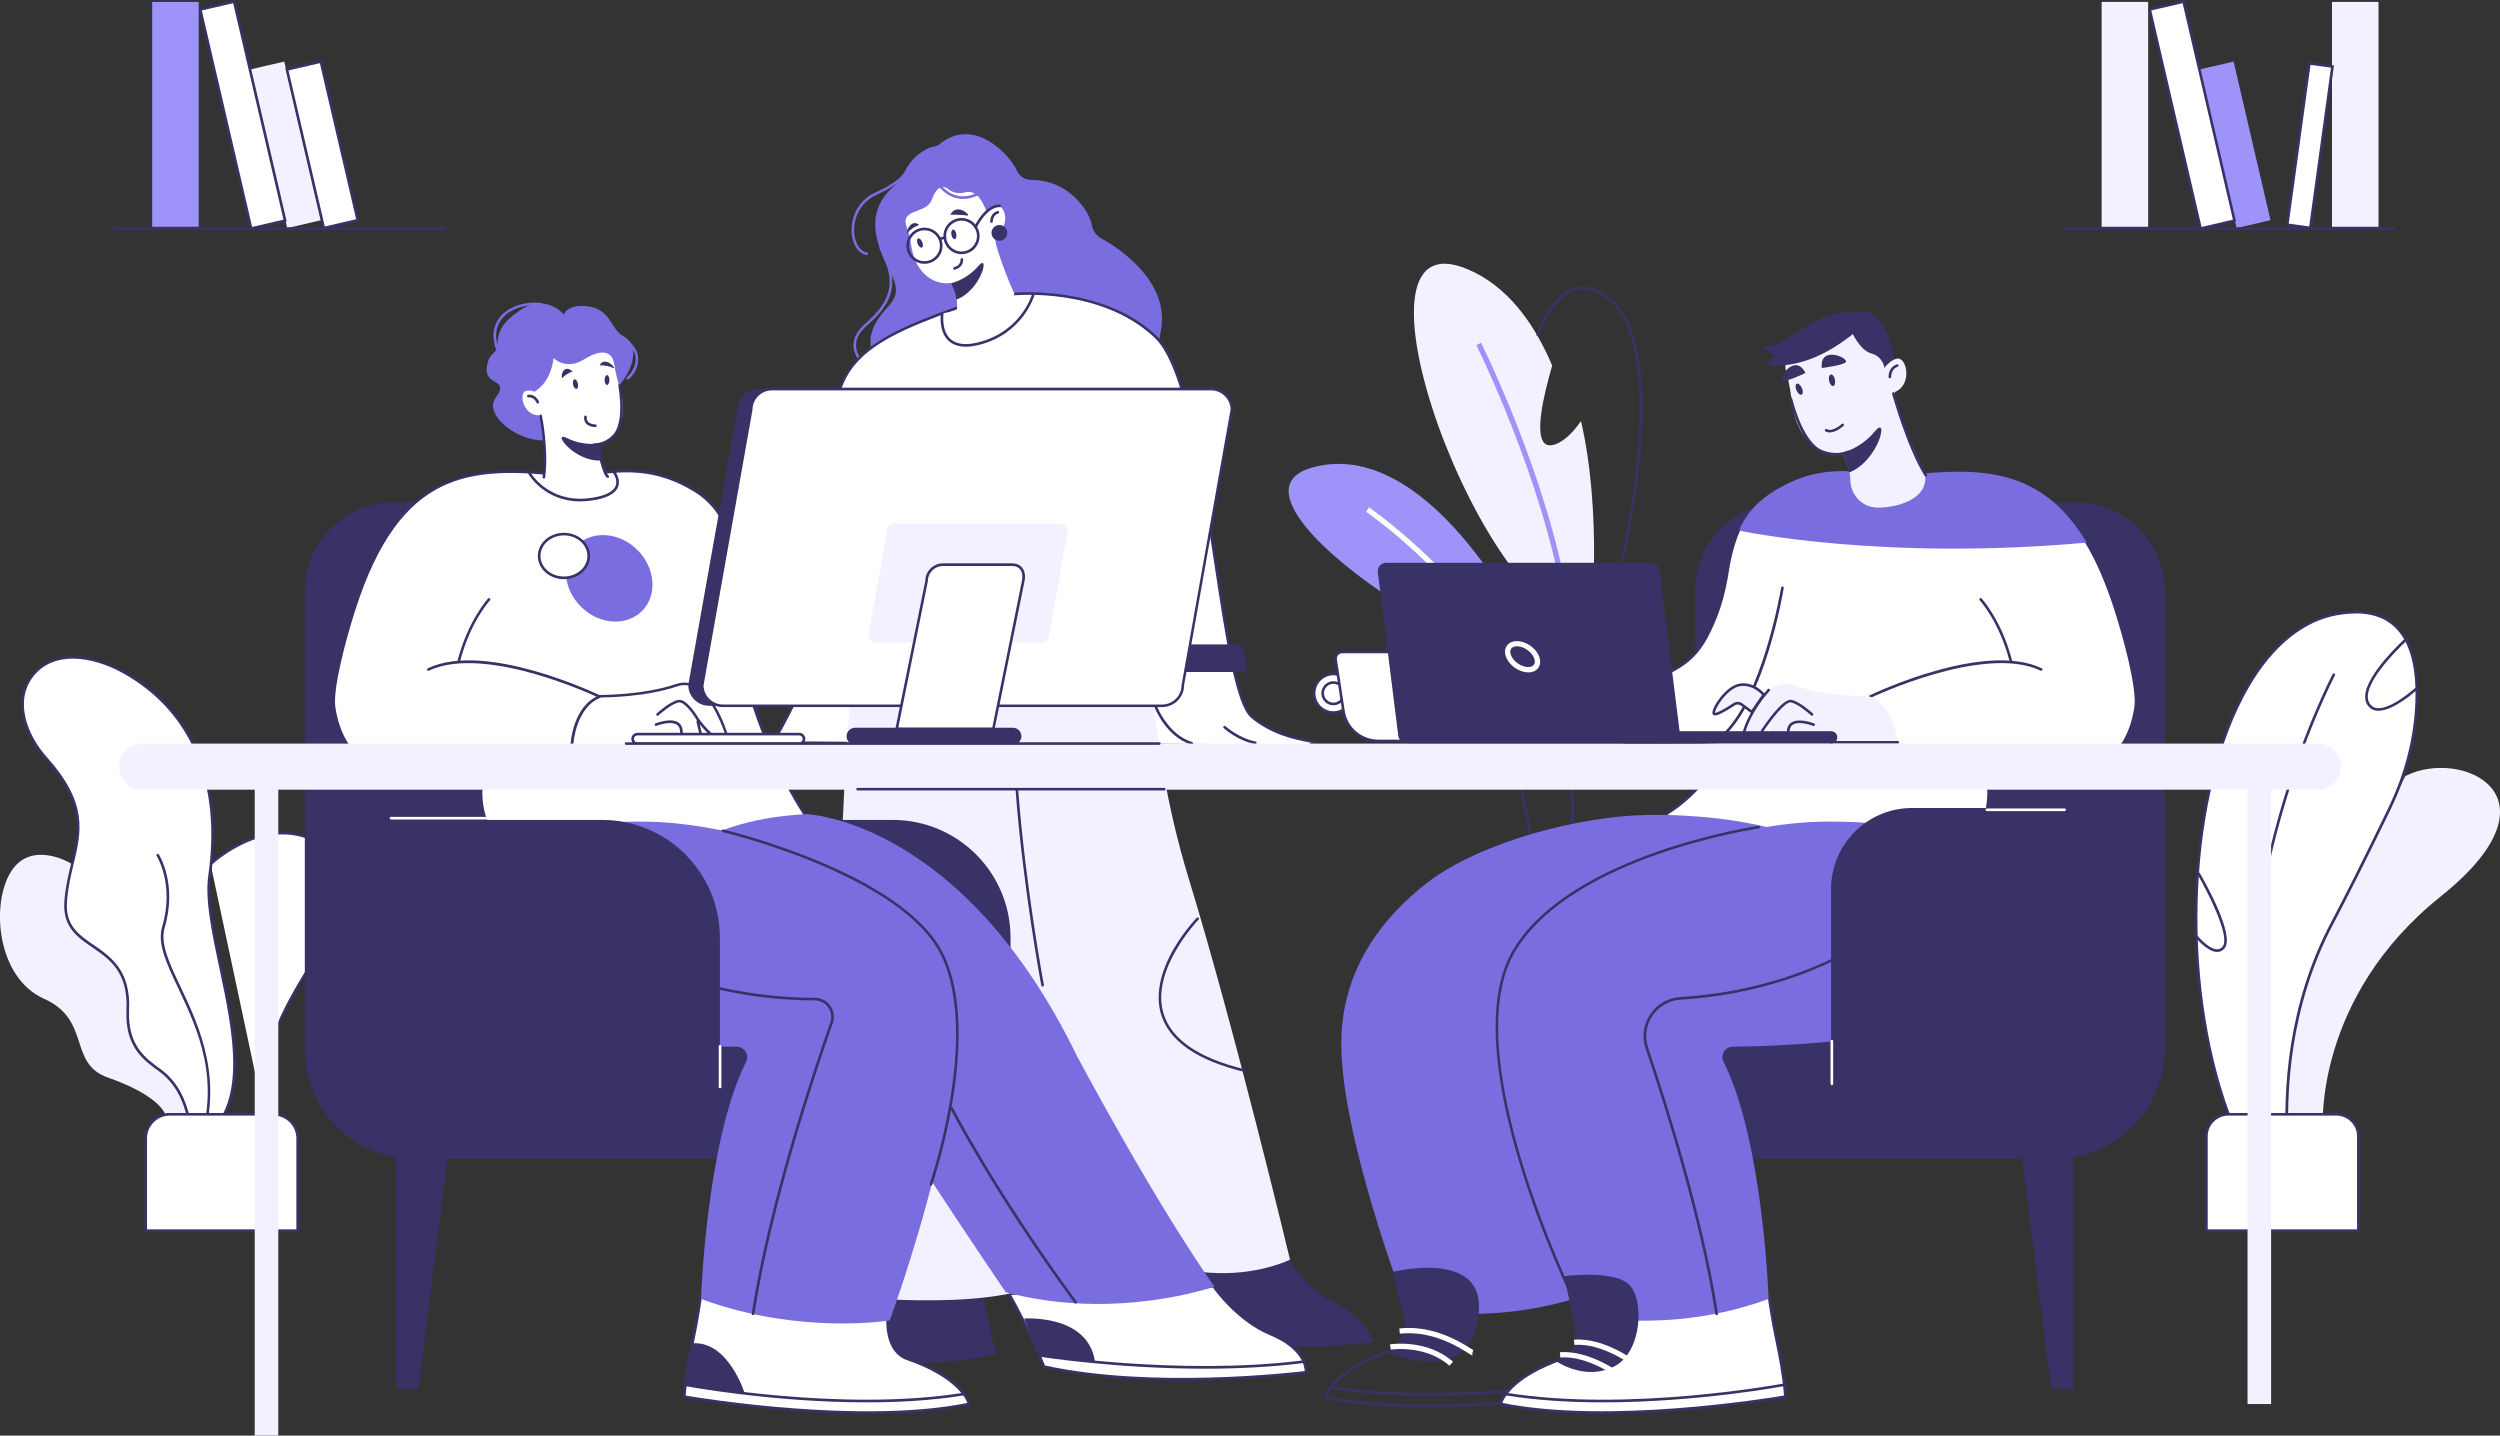 <?xml version="1.0" encoding="UTF-8"?> <svg xmlns="http://www.w3.org/2000/svg" id="OBJECTS" viewBox="0 0 473.06 271.65"><rect x="0" y="0" width="473.06" height="271.65" fill="#333333" stroke="none"/><defs><style> .cls-1 { fill: #f3f1ff; } .cls-2 { fill: #fff; } .cls-3 { fill: #796de0; } .cls-4 { fill: #383267; } .cls-5 { fill: #9e93f8; } </style></defs><g><path class="cls-3" d="M170.26,72.46c-3.55-.64-7.78-2.98-8.62-6.05-.34-1.24-.26-3.14,2.07-5.16,5.21-4.52,5.88-8.13,2.69-14.3l.44-.23c3.33,6.43,2.62,10.19-2.81,14.9-1.71,1.48-2.35,3.05-1.91,4.65.79,2.88,4.83,5.08,8.23,5.69l-.09.49Z"></path><path class="cls-3" d="M185.21,79.31c-8.66,1.66-17.41-3.39-19.98-11.83-.45-1.49-.66-2.89-.42-3.98,1.3-5.85,6.86-5.81,3.82-11.62-3.53-6.76-4.73-12.15.69-16.81,2.1-1.8,1.93-4.63,5.96-6.84.96-.53,1.89-.44,2.38-.85,6.68-5.62,13.6,2.17,14.72,4.84.45,1.07,1.44,1.73,2.55,1.81,1.04.07,3.23-.02,5.9,1.43,2.83,1.53,5.28,4.61,5.75,7.1.21,1.12.91,2.06,1.91,2.61,1.61.87,12.85,7.32,11.23,17.06-1.35,8.12-2.38,12.06-2.38,12.06,0,0-20.42,2.79-32.14,5.03Z"></path><g><path class="cls-2" d="M191.96,55.62s16.43-1.67,26.7,8.08c10.27,9.76,11.82,66.53,18.24,71.92,6.42,5.39,14.51,4.15,10.78,5.39-.77.26-101.4-.51-101.4-.51,0,0,18.36-30.65,13.61-48.78-5.55-21.19,1.41-26.42,21.06-33.41"></path><path class="cls-4" d="M241.22,141.31c-21.06,0-86.29-.49-94.95-.56h-.44s.22-.38.22-.38c.18-.3,18.25-30.76,13.58-48.58-5.68-21.66,2.11-26.91,21.22-33.7.13-.05.27.02.32.15s-.02.27-.15.32c-19.22,6.84-26.5,11.75-20.9,33.11,4.44,16.94-11.35,45.02-13.41,48.59,7.16.05,99.39.75,100.92.52.25-.08.42-.15.54-.2-.24-.07-.62-.14-.98-.21-2.15-.43-6.61-1.32-10.45-4.54-2.92-2.45-4.79-14.8-6.95-29.1-2.65-17.56-5.66-37.47-11.31-42.83-10.06-9.56-26.34-8.03-26.5-8.01-.13.01-.26-.09-.27-.22-.01-.14.09-.26.22-.27.16-.02,16.66-1.57,26.9,8.15,5.77,5.48,8.79,25.48,11.46,43.12,2.06,13.61,4,26.46,6.77,28.79,3.74,3.14,8.12,4.01,10.22,4.43,1.17.23,1.57.31,1.59.66.02.3-.31.46-1.11.73-.13.04-2.53.06-6.53.06Z"></path></g><path class="cls-4" d="M243.96,238.25s2.79,5.57,8.62,8.27c5.83,2.71,6.94,6.74,7.35,7.37,0,0-12.76,2.13-31.71.34-11.61-1.1-16.45-1.04-16.45-1.04l-4.79-14.57s23.78,2.19,36.97-.36Z"></path><path class="cls-4" d="M185.73,243.84l2.69,12.38s-5.55,1.36-10.85,1.58c-7.45.31-16.35-.68-25.68-2.51l5.55-11.8,28.29.35Z"></path><path class="cls-1" d="M217.64,113.33s-1.37,24.64,7.3,52.93c8.67,28.29,19.16,72.1,19.16,72.1,0,0-25.04,12.56-47.86-18.02-1.64-2.2,4.64,20.5,1.42,22.23-10.89,5.86-39.32,2.56-39.32,2.56,0,0-1.46-115.88,6.36-136.82l52.93,5.02Z"></path><path class="cls-2" d="M176.29,37.84c-.94,2.59-5.64,1.64-4.85,4.7.51,1.98.52.91,1,4.01,1.02,6.64,6.7,9.16,11.69,5.1,5.07-4.13,5.33-5.61,2.13-12.63-1.18-2.58-2.54-2.93-3.61-2.63-1.12.31-2.31.14-3.21-.6-.9-.73-2.09-.83-3.14,2.04Z"></path><path class="cls-4" d="M173.66,46.17c.2.48.55.78.79.68.24-.1.26-.56.06-1.04-.2-.48-.55-.78-.79-.68-.24.1-.26.56-.06,1.04Z"></path><path class="cls-4" d="M180.02,44.37c.08.5.35.9.61.89.26-.01.41-.43.33-.94-.08-.5-.35-.9-.61-.88s-.41.43-.33.94Z"></path><path class="cls-2" d="M179.93,53.6s1.74,2.64,1.01,5.82c0,0,6.92,4.16,11.01-3.79,0,0-3.31-7.35-3.99-11.63,0,0-7.61,8.83-8.04,9.6Z"></path><path class="cls-4" d="M179.93,53.6s2.88-.57,5.18-3.25c2.3-2.68.59,4.62-4.17,6.35,0,0,0-1.2-1.01-3.1Z"></path><path class="cls-4" d="M173.94,42.56s-1.32.44-2.09,1.38c-.77.94.3-2.86,2.09-1.38Z"></path><path class="cls-4" d="M179.82,40.62s2.35,0,3.25.17c.83.15-1.99-2.59-3.25-.17Z"></path><path class="cls-2" d="M186.2,41.74s.83-2.3,2.56-2.65c1.73-.35,2.53,4.94-1.19,5.38-3.72.44-1.37-2.72-1.37-2.72Z"></path><path class="cls-4" d="M187.73,44.65c.32.76,1.2,1.12,1.96.8.76-.32,1.12-1.2.8-1.96s-1.2-1.12-1.96-.8c-.76.32-1.12,1.2-.8,1.96Z"></path><path class="cls-4" d="M187.62,42.17c-.14,0-.25-.11-.25-.24-.02-.55.25-1.68,1.37-2,.13-.04.27.04.31.17.04.13-.04.27-.17.31-1.02.3-1.01,1.46-1.01,1.51,0,.14-.11.25-.24.26h0Z"></path><path class="cls-4" d="M174.93,49.92c-1.89,0-3.42-1.53-3.42-3.42s1.53-3.42,3.42-3.42,3.42,1.53,3.42,3.42-1.53,3.42-3.42,3.42ZM174.93,43.58c-1.61,0-2.92,1.31-2.92,2.92s1.31,2.92,2.92,2.92,2.92-1.31,2.92-2.92-1.31-2.92-2.92-2.92Z"></path><path class="cls-4" d="M181.94,48.09c-1.89,0-3.42-1.53-3.42-3.42s1.53-3.42,3.42-3.42,3.42,1.53,3.42,3.42-1.53,3.42-3.42,3.42ZM181.94,41.75c-1.61,0-2.92,1.31-2.92,2.92s1.31,2.92,2.92,2.92,2.92-1.31,2.92-2.92-1.31-2.92-2.92-2.92Z"></path><path class="cls-4" d="M197.28,186.67c-.12,0-.22-.08-.25-.2-.04-.19-3.51-18.86-4.87-37.09-.01-.14.09-.26.23-.27.14-.02.26.09.27.23,1.36,18.21,4.83,36.85,4.87,37.04.03.14-.06.27-.2.29-.02,0-.03,0-.05,0Z"></path><g><path class="cls-2" d="M231.71,137.59s2.62,2.38,5.82,2.95"></path><path class="cls-4" d="M237.53,140.79s-.03,0-.04,0c-3.23-.58-5.83-2.91-5.94-3.01-.1-.09-.11-.25-.02-.35.09-.1.25-.11.35-.02.03.02,2.61,2.33,5.69,2.89.14.02.23.15.2.29-.02.12-.13.21-.25.21Z"></path></g><g><path class="cls-2" d="M218.7,133.76s2.09,5.45,6.82,6.91"></path><path class="cls-4" d="M225.52,140.91s-.05,0-.07-.01c-4.79-1.47-6.89-6.83-6.98-7.06-.05-.13.02-.27.14-.32.13-.05.27.01.32.14.02.05,2.1,5.36,6.66,6.76.13.04.21.18.17.31-.03.11-.13.18-.24.18Z"></path></g><g><path class="cls-2" d="M195.51,55.81s-2,7.17-10.37,9.22c-8.03,1.97-6.84-5.72-6.84-5.72"></path><path class="cls-4" d="M182.74,65.6c-1.35,0-2.44-.37-3.24-1.1-1.96-1.8-1.48-5.09-1.46-5.23.02-.14.15-.23.29-.21.14.02.23.15.21.29,0,.03-.46,3.17,1.3,4.79,1.11,1.01,2.87,1.24,5.23.65,8.12-1.99,10.17-8.98,10.19-9.05.04-.13.18-.21.31-.17.13.04.21.17.17.31-.02.07-2.14,7.33-10.55,9.4-.9.22-1.72.33-2.46.33Z"></path></g><g><path class="cls-2" d="M182.01,49.09s.1,1.33-1.4,1.7"></path><path class="cls-4" d="M180.61,51.04c-.11,0-.21-.08-.24-.19-.03-.13.05-.27.18-.3,1.27-.31,1.21-1.39,1.21-1.44,0-.14.1-.26.23-.27.13,0,.26.09.27.23.04.53-.24,1.63-1.59,1.96-.02,0-.04,0-.06,0Z"></path></g><g><path class="cls-2" d="M184.64,42.88s1.9-3.97,4.5-3.93"></path><path class="cls-4" d="M184.64,43.13s-.07,0-.11-.02c-.12-.06-.18-.21-.12-.33.08-.17,1.98-4.08,4.69-4.08h.04c.14,0,.25.12.25.25,0,.14-.11.25-.25.25,0,0-.02,0-.03,0-2.4,0-4.23,3.75-4.24,3.79-.04.09-.13.14-.23.14Z"></path></g><g><line class="cls-2" x1="177.94" y1="45.19" x2="178.81" y2="44.92"></line><path class="cls-4" d="M177.94,45.44c-.11,0-.21-.07-.24-.18-.04-.13.03-.27.17-.31l.87-.27c.13-.04.27.03.31.17s-.03.27-.17.31l-.87.27s-.05.01-.07.01Z"></path></g><path class="cls-3" d="M182.23,37.64c-.4,0-.8-.04-1.19-.13-2.48-.57-3.77-2.72-3.83-2.81l.43-.25s1.25,2.07,3.51,2.58c1.52.35,3.16-.06,4.87-1.21l.28.42c-1.41.94-2.77,1.41-4.08,1.41Z"></path><path class="cls-4" d="M235.39,202.8s-.04,0-.06,0c-8.93-2.19-14.2-5.89-15.67-11-1.01-3.53-.16-7.79,2.47-12.31,1.98-3.4,4.29-5.79,4.31-5.82.1-.1.25-.1.35,0,.1.1.1.25,0,.35-.09.09-9.02,9.41-6.66,17.64,1.42,4.93,6.57,8.52,15.31,10.66.13.03.22.17.18.3-.03.11-.13.19-.24.19Z"></path><path class="cls-3" d="M164.2,48.29c-1.49-.13-2.63-1.48-2.97-3.53-.48-2.86.72-6.7,4.48-8.38,5.75-2.57,5.89-4.68,5.89-4.7h.5c0,.1-.07,2.42-6.19,5.16-3.52,1.58-4.64,5.17-4.19,7.85.31,1.82,1.27,3.01,2.52,3.12l-.04.5Z"></path><path class="cls-4" d="M215.91,127.16h18.99c.69,0,1.2-.64,1.05-1.32l-.72-3.07c-.11-.49-.55-.83-1.05-.83h-18.27s0,5.22,0,5.22Z"></path></g><g><g><path class="cls-4" d="M289.67,165.36h0c-.14,0-.25-.12-.24-.26.4-13.46-4.15-21.54-4.2-21.62-.07-.12-.03-.27.09-.34.12-.07.27-.03.34.09.05.08,4.66,8.27,4.26,21.88,0,.13-.12.24-.25.24Z"></path><path class="cls-4" d="M296.38,162.3s-.04,0-.07,0c-.13-.04-.21-.18-.17-.31,2.57-9.08.23-17.3.2-17.38-.04-.13.04-.27.17-.31.13-.04.27.04.31.17.02.08,2.41,8.43-.2,17.66-.03.11-.13.18-.24.18Z"></path><g><path class="cls-1" d="M301.01,118.16c-19.77.88-49.2-78.19-23.29-67.21,7.44,3.15,12.52,10.03,15.99,18.23-1.76,6.05-3.26,13.02-1.42,14.73,1.13,1.05,4.1-.17,6.87-4.24,4.13,17.82,1.85,38.49,1.85,38.49Z"></path><path class="cls-5" d="M295.77,113.89c-3.82-23.21-16.29-48.34-16.41-48.59l.89-.45c.13.25,12.67,25.51,16.51,48.88l-.99.16Z"></path></g><g><path class="cls-5" d="M288.56,119.98c-.48-2.14-18.73-37.62-40.33-31.49-21.6,6.14,43.66,46.44,40.33,31.49Z"></path><path class="cls-2" d="M283.39,123.85c-7.81-15.15-24.73-26.9-24.9-27.02l.57-.82c.17.12,17.3,12.01,25.22,27.39l-.89.46Z"></path></g></g><path class="cls-4" d="M306.94,106.49s-.04,0-.06,0c-.13-.03-.22-.17-.19-.3.09-.39,9.25-39.57-2.12-49.22-2.25-1.91-4.41-2.59-6.41-2.02-4.51,1.28-6.9,8.43-6.93,8.5-.04.13-.18.21-.32.16-.13-.04-.2-.18-.16-.32.1-.3,2.5-7.48,7.26-8.83,2.18-.62,4.49.1,6.88,2.12,4.88,4.14,6.75,13.78,5.54,28.64-.89,11.03-3.24,20.98-3.26,21.07-.03.12-.13.19-.24.19Z"></path></g><g><g><path class="cls-2" d="M39.85,163.51s11.59-11.15,22.38-2.78c13.5,10.47-14.65,25.3-12.41,49.56"></path><path class="cls-4" d="M49.82,210.54c-.13,0-.24-.1-.25-.23-1.09-11.8,5.03-21.5,9.95-29.28,5.23-8.29,9.36-14.83,2.56-20.1-10.5-8.14-21.94,2.65-22.06,2.76-.1.1-.26.09-.35,0-.1-.1-.09-.26,0-.35.12-.11,11.87-11.21,22.71-2.8,7.16,5.55,2.92,12.26-2.45,20.76-4.88,7.72-10.94,17.33-9.87,28.97.01.14-.09.26-.23.27,0,0-.02,0-.02,0Z"></path></g><path class="cls-1" d="M13.32,163.32s-7.45-4.47-11.27,1.66c-3.81,6.13-2.65,20.05,6.3,24.02,8.95,3.98,4.47,12.26,12.09,14.91,7.62,2.65,11.93,6.13,11.1,9.11s7.95,1.33,7.95,1.33c0,0-5.3-40.09-26.17-51.02Z"></path><g><path class="cls-2" d="M38.16,215.74c-3.1,2.14-.62-8.01-8.03-13.32-2.82-2.02-6.27-4.49-5.96-11.3.62-13.62-12.38-10.52-11.76-20.43.62-9.91,6.81-15.48-3.71-27.24-10.52-11.76-.87-24.87,14.54-16.38,13.21,7.28,18.94,20.97,16.41,38.66-1.85,12.92,12.56,40.3-1.49,50Z"></path><path class="cls-4" d="M37.43,216.29c-.11,0-.21-.02-.31-.06-.7-.28-.95-1.41-1.33-3.13-.66-2.98-1.66-7.5-5.8-10.46-2.84-2.04-6.38-4.57-6.06-11.51.33-7.19-3.14-9.58-6.48-11.88-2.87-1.97-5.57-3.84-5.28-8.55.17-2.66.73-4.99,1.27-7.24,1.46-6.06,2.71-11.29-4.92-19.82-4.03-4.5-6.37-11.2-2.54-16.01,3.47-4.36,10.3-4.66,17.39-.75,13.22,7.28,19.09,21.1,16.54,38.92-.64,4.45.69,10.69,2.09,17.3,2.63,12.4,5.61,26.45-3.68,32.87h0c-.33.22-.61.33-.87.33ZM13.77,124.63c-2.84,0-5.51.92-7.41,3.3-3.65,4.58-1.36,11.02,2.53,15.36,7.81,8.73,6.52,14.08,5.03,20.27-.54,2.23-1.09,4.53-1.25,7.15-.28,4.43,2.2,6.14,5.06,8.11,3.3,2.27,7.04,4.85,6.7,12.32-.3,6.67,3.11,9.12,5.85,11.08,4.3,3.08,5.32,7.7,6,10.76.31,1.39.57,2.6,1.03,2.77.17.07.41,0,.72-.22h0c9.02-6.22,6.08-20.1,3.48-32.35-1.41-6.65-2.75-12.94-2.1-17.47,2.52-17.6-3.27-31.24-16.29-38.41-2.76-1.52-6.16-2.67-9.35-2.67ZM38.16,215.74h0,0Z"></path></g><path class="cls-4" d="M37.42,218.23s-.06,0-.09-.02c-.13-.05-.2-.19-.15-.32,4.92-13.18.27-23.01-3.46-30.91-2.23-4.71-3.98-8.43-3.04-11.59,2.38-8.02-1.01-13.38-1.04-13.43-.08-.12-.04-.27.07-.35.12-.08.27-.04.35.07.04.06,3.55,5.6,1.1,13.85-.88,2.98.84,6.62,3.02,11.23,3.58,7.56,8.47,17.92,3.48,31.3-.04.1-.13.16-.23.16Z"></path><g><path class="cls-2" d="M32.13,210.85h19.64c2.51,0,4.56,2.04,4.56,4.56v17.46h-28.75v-17.46c0-2.51,2.04-4.56,4.56-4.56Z"></path><path class="cls-4" d="M56.57,233.12h-29.25v-17.71c0-2.65,2.16-4.81,4.81-4.81h19.64c2.65,0,4.81,2.16,4.81,4.81v17.71ZM27.83,232.62h28.25v-17.21c0-2.37-1.93-4.31-4.31-4.31h-19.64c-2.37,0-4.31,1.93-4.31,4.31v17.21Z"></path></g></g><g><path class="cls-1" d="M461.83,169.64c-23.89,19.11-22.3,43.63-22.3,43.63-2.55,2.19-4.75,3.6-6.63,4.42-.67-10.06-.08-27.02,8.44-43.09,3.85-7.26,9.42-18.67,13.81-27.82-.84,3.4.01.07.01.07,10.51-5.41,30.56,3.68,6.67,22.79Z"></path><g><path class="cls-2" d="M457.22,134.18c-.42,6.6-2.25,13.02-5.14,18.97-3.71,7.65-7.75,15.81-10.74,21.45-8.52,16.07-9.11,33.03-8.44,43.09-1.55.68-2.88.96-4.04.96-2.74,0-4.47-1.59-5.54-3.33-1.31-2.12-1.64-4.47-1.64-4.47-13.39-36.5-4.12-90.57,20.72-94.71,13.04-2.17,15.46,7.94,14.82,18.04Z"></path><path class="cls-4" d="M428.86,218.9c-2.38,0-4.36-1.19-5.75-3.45-1.32-2.14-1.66-4.47-1.67-4.57-9.43-25.69-7.8-61.36,3.73-81.17,4.62-7.94,10.57-12.71,17.2-13.82,4.72-.78,8.4-.02,10.95,2.28,3.25,2.94,4.65,8.33,4.16,16.02h0c-.41,6.43-2.15,12.84-5.16,19.06-4.53,9.34-8.15,16.56-10.74,21.46-8.28,15.61-9.14,31.98-8.41,42.96v.17s-.15.07-.15.07c-1.48.65-2.88.98-4.14.98ZM445.74,116.09c-1.03,0-2.13.1-3.3.29-6.48,1.08-12.31,5.78-16.85,13.58-11.46,19.69-13.07,55.18-3.68,80.8.02.07.35,2.38,1.62,4.42,1.99,3.23,5.12,4.04,9.11,2.34-.71-11.04.19-27.42,8.48-43.05,2.59-4.89,6.21-12.11,10.74-21.45,2.99-6.16,4.71-12.51,5.12-18.88.48-7.53-.87-12.78-4-15.62-1.8-1.63-4.23-2.45-7.23-2.45ZM457.22,134.18h0,0Z"></path></g><path class="cls-4" d="M450.07,134.5c-.65,0-1.23-.18-1.7-.63-.56-.53-.84-1.22-.83-2.06.05-4.17,7.34-10.79,7.65-11.07.1-.09.26-.08.35.02.09.1.08.26-.02.35-.07.07-7.43,6.75-7.48,10.7,0,.7.21,1.25.67,1.69,2.27,2.16,8.28-3.3,8.34-3.36.1-.09.26-.09.35.02.09.1.09.26-.02.35-.21.2-4.39,3.98-7.32,3.98Z"></path><path class="cls-4" d="M419.55,180.13h-.02c-1.88-.02-4.08-2.73-4.18-2.85-.09-.11-.07-.26.04-.35.11-.09.27-.07.35.04.02.03,2.14,2.64,3.79,2.66.4.02.75-.16,1.03-.5,1.57-1.87-2.89-10.52-4.74-13.69-.07-.12-.03-.27.09-.34.12-.07.27-.03.34.09.7,1.2,6.78,11.79,4.69,14.27-.38.45-.85.67-1.4.67Z"></path><path class="cls-4" d="M427.29,211.91c-.12,0-.22-.08-.25-.21-7.51-42.29,14.13-83.73,14.35-84.14.07-.12.22-.17.34-.1.12.06.17.22.1.34-.22.41-21.78,41.71-14.3,83.82.02.14-.07.27-.2.29-.01,0-.03,0-.04,0Z"></path><g><path class="cls-2" d="M421.68,210.85h20.42c2.3,0,4.17,1.87,4.17,4.17v17.85h-28.75v-17.85c0-2.3,1.87-4.17,4.17-4.17Z"></path><path class="cls-4" d="M446.51,233.12h-29.25v-18.1c0-2.43,1.98-4.42,4.42-4.42h20.42c2.44,0,4.42,1.98,4.42,4.42v18.1ZM417.76,232.62h28.25v-17.6c0-2.16-1.76-3.92-3.92-3.92h-20.42c-2.16,0-3.92,1.76-3.92,3.92v17.6Z"></path></g></g><g><g><g><path class="cls-2" d="M255.96,131.18c0,2.02-1.63,3.65-3.65,3.65s-3.65-1.63-3.65-3.65,1.63-3.65,3.65-3.65,3.65,1.63,3.65,3.65Z"></path><path class="cls-4" d="M252.31,135.08c-2.15,0-3.9-1.75-3.9-3.9s1.75-3.9,3.9-3.9,3.9,1.75,3.9,3.9-1.75,3.9-3.9,3.9ZM252.31,127.78c-1.87,0-3.4,1.53-3.4,3.4s1.53,3.4,3.4,3.4,3.4-1.53,3.4-3.4-1.53-3.4-3.4-3.4Z"></path></g><g><path class="cls-2" d="M252.31,133.21c-1.12,0-2.03-.91-2.03-2.03s.91-2.03,2.03-2.03,2.03.91,2.03,2.03-.91,2.03-2.03,2.03Z"></path><path class="cls-4" d="M252.31,133.46c-1.26,0-2.28-1.02-2.28-2.28s1.02-2.28,2.28-2.28,2.28,1.02,2.28,2.28-1.02,2.28-2.28,2.28ZM252.31,129.4c-.98,0-1.78.8-1.78,1.78s.8,1.78,1.78,1.78,1.78-.8,1.78-1.78-.8-1.78-1.78-1.78Z"></path></g></g><g><path class="cls-2" d="M264.78,123.37h-10.8c-.77,0-1.37.69-1.25,1.45l1.47,9.69c.5,3.28,3.32,5.71,6.64,5.71h10.53l-6.59-16.85Z"></path><path class="cls-4" d="M271.74,140.46h-10.89c-3.47,0-6.37-2.49-6.89-5.92l-1.47-9.69c-.07-.44.06-.88.35-1.21.29-.34.71-.53,1.15-.53h10.97l.06.16,6.73,17.19ZM253.98,123.62c-.3,0-.58.13-.77.35-.19.22-.28.52-.23.81l1.47,9.69c.48,3.18,3.17,5.49,6.39,5.49h10.16l-6.4-16.35h-10.63Z"></path></g></g><g><path class="cls-4" d="M337.57,95.04h55.2c9.31,0,16.86,7.55,16.86,16.86v86.61c0,11.47-9.3,20.76-20.76,20.76h-68.62s.89-73.13.47-107.18c-.12-9.39,7.47-17.06,16.86-17.06Z"></path><g><path class="cls-2" d="M394.84,102.65c2.01,3.37,3.84,7.54,5.49,12.67,1.42,4.4,4.41,14.81,3.78,18.65-3.43,21.07-28.78,9.86-28.78,9.86,0,0,13.68,37.09-60.38,10.41,0,0,7.88-4.23,11.49-13.16l-32.75-1.41s-.68-5.44,15.99-10.21c9.15-2.61,11.95-5.36,14.79-12.26,1.17-2.84,1.91-5.82,2.38-8.85.54-3.48,1.31-6.2,2.38-8.41"></path><path class="cls-4" d="M357.21,164.19c-10.23,0-24.38-3.24-42.34-9.71l-.53-.19.49-.27c.08-.04,7.65-4.19,11.24-12.71l-32.6-1.4-.03-.21c-.03-.23-.51-5.71,16.17-10.48,9.27-2.65,11.89-5.48,14.62-12.12,1.08-2.63,1.86-5.51,2.37-8.79.54-3.49,1.33-6.26,2.4-8.49.06-.12.21-.18.33-.12.12.06.18.21.12.33-1.05,2.18-1.83,4.91-2.36,8.34-.52,3.33-1.3,6.24-2.4,8.91-2.8,6.81-5.48,9.71-14.95,12.41-14.34,4.1-15.68,8.7-15.8,9.73l32.86,1.42-.13.33c-3.09,7.65-9.37,11.93-11.14,13.01,20.94,7.5,47.64,14.3,57.16,4.72,5.71-5.75,2.43-14.9,2.4-14.99l-.2-.55.54.24c.13.06,13.2,5.74,21.63,1.17,3.66-1.99,5.95-5.63,6.8-10.84.59-3.58-2.09-13.34-3.77-18.53-1.62-5.04-3.41-9.17-5.47-12.62-.07-.12-.03-.27.09-.34.12-.07.27-.03.34.09,2.08,3.48,3.88,7.64,5.51,12.72.47,1.44,4.53,14.24,3.79,18.77-.88,5.37-3.25,9.14-7.06,11.2-7.69,4.17-19.05.06-21.57-.95.62,2.07,2.45,9.82-2.68,14.99-3.26,3.29-8.56,4.93-15.84,4.93Z"></path></g><path class="cls-3" d="M343.13,159.3s-11.3-5.39-31.48-5.09c-12.64.19-31.63,5.11-41.62,12.85-8.1,6.27-15.62,15.62-16.2,28.89-.77,17.49,12.32,51.62,12.32,51.62,0,0,16.76,3.85,35.44-3.06,0,0-.98-29.79-8.53-44.88-.65-1.3.3-2.83,1.76-2.84,11.64-.12,49.36-1.52,48.32-14.5-1.23-15.34,0-23,0-23Z"></path><path class="cls-4" d="M270.03,266.29c-6.68,0-13.4-.44-19.21-1.65l-.25-.05.05-.25c.04-.2,1.17-5.01,11.83-8.71,4.08-1.42,3.57-7.63,3.56-7.7-.01-.14.09-.26.23-.27.13-.02.26.09.27.23.02.27.56,6.67-3.89,8.21-9,3.12-11.04,7.09-11.42,8.1,19.97,4.06,50.42-.9,53.3-1.39-.05-.86-.33-4.22-1.52-9.85-1.02-4.81-1.51-8.51-1.51-8.54-.02-.14.08-.26.22-.28.13-.01.26.08.28.22,0,.04.49,3.71,1.5,8.5,1.4,6.6,1.54,10.12,1.54,10.15v.22s-.21.04-.21.04c-.24.04-17.37,3.01-34.76,3.01Z"></path><path class="cls-4" d="M270.27,264.1c-6.1,0-12.38-.35-18.27-1.3-.14-.02-.23-.15-.21-.29.02-.13.14-.23.29-.21,23.05,3.71,52.12-1.72,52.42-1.77.13-.03.27.06.29.2.03.14-.06.27-.2.29-.22.04-16.48,3.08-34.32,3.08Z"></path><path class="cls-2" d="M345.05,141.62s-.03,0-.04,0c-.14-.02-.23-.16-.2-.29.81-4.45-1.17-11.63-2.61-16.87-.34-1.24-.66-2.38-.91-3.38-1.34-5.37,1.49-10.19,1.61-10.4.07-.12.22-.16.34-.09.12.07.16.22.09.34-.03.05-2.84,4.86-1.55,10.02.25,1,.56,2.14.9,3.37,1.45,5.29,3.45,12.53,2.62,17.09-.02.12-.13.21-.25.21Z"></path><g><path class="cls-2" d="M353.87,131.81s21.53-10.33,32.37-5.13"></path><path class="cls-4" d="M353.87,132.06c-.09,0-.18-.05-.23-.14-.06-.12,0-.27.12-.33.88-.42,21.76-10.33,32.59-5.13.12.06.18.21.12.33s-.21.18-.33.12c-5.53-2.66-13.96-1.12-20.07.63-6.64,1.9-12.03,4.48-12.09,4.5-.04.02-.07.02-.11.02Z"></path></g><g><path class="cls-2" d="M374.77,113.41s3.75,4,5.73,11.7"></path><path class="cls-4" d="M380.51,125.36c-.11,0-.21-.08-.24-.19-1.94-7.54-5.64-11.55-5.67-11.59-.09-.1-.09-.26.01-.35.1-.09.26-.09.35.01.04.04,3.82,4.14,5.79,11.81.03.13-.05.27-.18.3-.02,0-.04,0-.06,0Z"></path></g><polygon class="cls-4" points="388.15 262.8 392.34 262.8 392.34 213.08 381.86 213.08 388.15 262.8"></polygon><path class="cls-1" d="M359.1,140.85s-.4-7.29-5.47-9.11c0,0-8.06.07-14.35-2.08-6.29-2.15-9.67,10.13-9.67,10.13,0,0,1.59,1.73,5.45-3.33.09-.11.26-.03.23.11l-.93,3.84"></path><path class="cls-4" d="M333.45,138.55s-.1-.01-.14-.04c-.12-.08-.15-.23-.07-.35.67-1.01,4.07-6.05,5.73-5.73,1.61.31,3.98,2.49,4.08,2.58.1.09.11.25.01.35-.09.1-.25.11-.35.01-.02-.02-2.37-2.18-3.84-2.46-1.04-.19-3.74,3.28-5.21,5.51-.05.07-.13.11-.21.11Z"></path><path class="cls-4" d="M338.38,139.11c-.13,0-.24-.1-.25-.23-.08-.97.18-1.69.76-2.11,1.42-1.04,4.26.07,4.38.12.13.05.19.2.14.33-.05.13-.2.19-.33.14-.03-.01-2.71-1.06-3.9-.18-.43.32-.62.88-.56,1.67.01.14-.09.26-.23.27,0,0-.01,0-.02,0Z"></path><g><path class="cls-2" d="M334.77,245.66s.48,3.66,1.51,8.52c1.41,6.65,1.54,10.11,1.54,10.11,0,0-32.73,5.77-53.88,1.37,0,0,1.02-4.83,11.66-8.52,4.32-1.5,3.73-7.96,3.73-7.96"></path><path class="cls-4" d="M303.1,267.55c-6.68,0-13.4-.44-19.21-1.65l-.25-.05.05-.25c.04-.2,1.17-5.01,11.83-8.71,4.08-1.42,3.57-7.63,3.56-7.7-.01-.14.09-.26.23-.27.14-.02.26.09.27.23.02.27.56,6.67-3.89,8.21-9,3.12-11.04,7.09-11.42,8.1,19.96,4.06,50.42-.9,53.3-1.39-.05-.86-.33-4.22-1.52-9.85-1.02-4.81-1.51-8.51-1.51-8.54-.02-.14.08-.26.22-.28.13-.01.26.08.28.22,0,.04.49,3.71,1.5,8.5,1.4,6.6,1.54,10.12,1.54,10.15v.22s-.21.04-.21.04c-.24.04-17.37,3.01-34.76,3.01Z"></path></g><path class="cls-3" d="M376.2,160.57s-11.3-5.39-31.48-5.09c-12.64.19-31.63,5.11-41.62,12.85-8.1,6.27-15.62,15.62-16.2,28.89-.77,17.49,12.32,51.62,12.32,51.62,0,0,16.76,3.85,35.44-3.06,0,0-.98-29.79-8.53-44.88-.65-1.3.3-2.83,1.76-2.84,11.64-.12,49.36-1.52,48.32-14.5-1.23-15.34,0-23,0-23Z"></path><path class="cls-4" d="M297.81,246.18c-.09,0-.18-.05-.22-.14-.23-.47-22.98-47.04-11.2-66.44,10.99-18.1,46.02-23.28,46.37-23.33.13-.02.26.08.28.21s-.08.26-.21.28c-.35.05-35.15,5.19-46.02,23.1-11.63,19.16,11,65.49,11.23,65.96.06.12,0,.27-.11.33-.04.02-.07.03-.11.03Z"></path><path class="cls-4" d="M324.83,248.87c-.12,0-.23-.09-.25-.21-2.76-17.92-9.45-39.17-13.19-50.24-.74-2.2-.43-4.57.87-6.49,1.3-1.94,3.39-3.13,5.73-3.27,12.11-.73,21.5-3.98,27.24-6.58,6.23-2.82,9.63-5.5,9.67-5.52.11-.08.27-.07.35.04.09.11.07.27-.04.35-.14.11-13.85,10.8-37.19,12.21-2.18.13-4.12,1.24-5.34,3.05-1.21,1.79-1.5,4-.81,6.05,3.75,11.09,10.45,32.37,13.21,50.33.02.14-.07.26-.21.29-.01,0-.03,0-.04,0Z"></path><path class="cls-4" d="M303.33,265.36c-6.1,0-12.38-.35-18.27-1.3-.14-.02-.23-.15-.21-.29.02-.13.15-.22.29-.21,23.05,3.71,52.12-1.72,52.42-1.77.13-.03.27.06.29.2.03.14-.06.27-.2.29-.22.04-16.48,3.08-34.32,3.08Z"></path><path class="cls-4" d="M361.81,152.89h32.96v57.39h-48.29v-42.06c0-8.46,6.87-15.33,15.33-15.33Z"></path><path class="cls-4" d="M279.86,247.6c.4-11.13-16.29-6.93-16.29-6.93,0,0,.78,3.7,1.68,7.06,1.05,3.91,1.27,6.35-2.73,8.15h0s16.77,7.46,17.33-8.28Z"></path><path class="cls-2" d="M278.62,256.45c-.18,0-.27-.06-.69-.33-4.49-2.95-8.88-4.21-13.04-3.75l-.11-.99c4.41-.49,9.01.83,13.7,3.91.16.11.27.18.33.21l-.19.36v.6Z"></path><path class="cls-2" d="M274.27,258.42c-4.56-4.01-11.04-3.06-11.1-3.05l-.15-.99c.28-.04,7-1.04,11.92,3.29l-.66.75Z"></path><path class="cls-4" d="M294.41,257.54s5.35,3.82,10.92,1.09c5.57-2.73,5.9-13.32,2.62-15.83-3.28-2.51-12.01-1.31-12.01-1.31,0,0,2.08,8.46,2.33,12.36.13,2.07-3.86,3.69-3.86,3.69Z"></path><path class="cls-2" d="M308.91,258.41c-.06-.04-5.7-4.34-11-3.92l-.08-1c5.7-.42,11.44,3.94,11.68,4.13l-.61.79Z"></path><path class="cls-2" d="M306.25,260.79c-.06-.04-5.72-4.33-11-3.92l-.08-1c5.68-.41,11.44,3.94,11.68,4.13l-.61.79Z"></path><path class="cls-4" d="M325.81,139.6c-.07,0-.14-.03-.19-.08-.09-.1-.08-.26.02-.35,7.86-6.93,11.36-27.78,11.39-27.98.02-.14.15-.22.29-.21.14.02.23.15.21.29-.14.86-3.56,21.23-11.55,28.28-.05.04-.11.06-.17.06Z"></path><path class="cls-3" d="M394.84,102.65s-.05.03-.05.03c-39,3.51-65.62-2.27-65.62-2.27l.06-.48c1.54-3.21,3.71-5.34,6.7-7.16,10.6-6.44,18.69-2.21,24.9-2.88,14.05-1.52,25.58-1.38,34.01,12.76Z"></path><g><path class="cls-1" d="M343.77,66.66c-3.13,1.17-6.79.18-5.75,3.87.67,2.39.64,3.04,1.29,6.79,1.41,8.03,8.36,10.94,14.3,5.89,6.04-5.13,6.26-8.87,2.19-17.31-2.98-6.19-5.65-2.34-5.65-2.34,0,0-2.49,1.63-6.38,3.1Z"></path><path class="cls-4" d="M339.94,73.87c.25.57.69.93.97.81.28-.13.31-.69.05-1.26-.25-.57-.69-.93-.97-.81s-.31.69-.05,1.26Z"></path><path class="cls-4" d="M346.09,71.99c.11.61.45,1.08.76,1.06.31-.02.48-.54.38-1.14-.11-.61-.45-1.08-.76-1.06-.31.02-.48.54-.38,1.14Z"></path><path class="cls-1" d="M348.57,85.69s1.49,2.17,1.55,5.12c.05,2.68,2.01,4.98,4.68,5.21.05,0,.1,0,.15.01,2.71.2,10.24-1.04,9.3-6.51,0,0-5.24-10.52-6.16-15.68,0,0-9.01,10.9-9.51,11.84Z"></path><path class="cls-4" d="M348.57,85.69s3.48-.76,6.2-4.07c2.72-3.3.83,5.58-4.9,7.8,0,0-.03-1.45-1.3-3.74Z"></path><path class="cls-4" d="M344.73,69.64s4.06-.52,4.53-1.11c.64-.79-5.01-3.27-4.53,1.11Z"></path><path class="cls-4" d="M341.63,70.58s-3.69,1.76-4.41,1.52c-.97-.32,2.45-5.46,4.41-1.52Z"></path><path class="cls-1" d="M355.87,71.15s.95-2.81,3.04-3.28c2.09-.47,3.19,5.92-1.31,6.55-4.5.63-1.73-3.27-1.73-3.27Z"></path><path class="cls-4" d="M357.61,71.59c-.13,0-.24-.1-.25-.24-.03-.65.26-2,1.57-2.41.14-.04.27.03.31.16.04.13-.03.27-.16.31-1.27.4-1.22,1.85-1.22,1.91,0,.14-.1.25-.24.26,0,0,0,0-.01,0Z"></path><path class="cls-4" d="M364.4,90.18c-.08,0-.17-.04-.21-.12-3.35-5.39-6.13-15.43-6.16-15.53-.04-.13.04-.27.17-.31.14-.04.27.04.31.17.03.1,2.79,10.07,6.1,15.4.07.12.04.27-.08.34-.04.03-.09.04-.13.04Z"></path><path class="cls-4" d="M347.05,86.33c-.84,0-1.63-.18-2.38-.55-2.57-1.27-4.56-4.63-6.06-10.28-.04-.13.04-.27.18-.31.13-.04.27.04.31.18,1.45,5.42,3.4,8.78,5.8,9.96,1.38.68,2.96.66,4.71-.06.13-.05.27,0,.33.13.05.13,0,.27-.13.33-.96.4-1.87.59-2.74.59Z"></path><path class="cls-4" d="M346.24,81.84c-.27,0-.55-.06-.8-.2-.12-.07-.17-.22-.1-.34.07-.12.22-.17.34-.1,1.1.61,2.82-.96,2.83-.98.1-.09.26-.08.35.01.09.1.09.26-.01.35-.07.06-1.36,1.25-2.61,1.25Z"></path><path class="cls-4" d="M352.4,61.57s-8.42,8.74-18.22,7.48l1.72-1.62-2.44-1.67s2.22-.03,4.94-1.78c2.73-1.75,8.53-6.35,13.35-4.35,4.82,2,.65,1.94.65,1.94Z"></path><path class="cls-4" d="M350.34,62.68s1.54,3.61,3.76,4.2c2.22.59,2.49,2.75,2.49,2.75,0,0,.99-1.45,1.81-1.75,0,0-1.21-10.51-7.77-8.79l-.29,3.6Z"></path></g><path class="cls-2" d="M390.68,153.48h-14.72c-.14,0-.25-.11-.25-.25s.11-.25.25-.25h14.72c.14,0,.25.11.25.25s-.11.25-.25.25Z"></path><path class="cls-2" d="M346.63,205.33c-.14,0-.25-.11-.25-.25v-8.07c0-.14.11-.25.25-.25s.25.11.25.25v8.07c0,.14-.11.25-.25.25Z"></path><path class="cls-4" d="M359.1,140.71h-12.6c-.14,0-.25-.11-.25-.25s.11-.25.25-.25h12.6c.14,0,.25.11.25.25s-.11.25-.25.25Z"></path><g><path class="cls-1" d="M333.74,131.46s-2-2.44-4.72-1.82c-2.72.62-5.39,5.24-4.61,5.47.56.17,2.6-1.11,3.71-1.84.44-.29,1.02-.28,1.45.04l1.92,1.42,2.25-3.27Z"></path><path class="cls-4" d="M324.52,135.38c-.09,0-.15-.02-.18-.03-.1-.03-.33-.14-.31-.53.04-1.18,2.48-4.86,4.94-5.42,2.84-.64,4.88,1.8,4.97,1.9l.12.15-2.51,3.63-2.13-1.57c-.34-.25-.8-.26-1.16-.03-2.51,1.66-3.39,1.9-3.74,1.9ZM329.91,129.79c-.27,0-.54.03-.83.09-1.77.4-3.5,2.62-4.18,3.92-.38.72-.39,1.05-.37,1.11,0-.02.56.06,3.46-1.85.53-.35,1.22-.33,1.73.05l1.71,1.26,2-2.89c-.4-.43-1.75-1.69-3.51-1.69Z"></path></g><g><path class="cls-1" d="M334.69,130.56s-3.46,3.62-4.74,8.15"></path><path class="cls-4" d="M329.95,138.96s-.04,0-.07,0c-.13-.04-.21-.17-.17-.31,1.28-4.54,4.77-8.22,4.8-8.26.1-.1.25-.1.35,0,.1.1.1.25,0,.35-.03.04-3.44,3.63-4.68,8.05-.03.11-.13.18-.24.18Z"></path></g></g><g><g><path class="cls-2" d="M132.54,245.66s-.48,3.66-1.51,8.52c-1.41,6.65-1.54,10.11-1.54,10.11,0,0,32.73,5.77,53.88,1.37,0,0-1.02-4.83-11.66-8.52-4.32-1.5-3.73-7.96-3.73-7.96"></path><path class="cls-4" d="M164.21,267.55c-17.39,0-34.53-2.97-34.77-3.01l-.21-.04v-.22s.15-3.55,1.55-10.15c1.01-4.79,1.5-8.47,1.5-8.5.02-.14.14-.23.28-.22.14.02.23.14.22.28,0,.04-.49,3.73-1.51,8.54-1.19,5.63-1.46,8.99-1.52,9.85,2.88.49,33.33,5.44,53.3,1.39-.38-1.01-2.42-4.97-11.42-8.1-4.46-1.54-3.92-7.94-3.9-8.21.01-.14.14-.25.27-.23.14.01.24.13.23.27,0,.06-.52,6.28,3.56,7.7,10.66,3.69,11.78,8.5,11.83,8.71l.05.25-.25.05c-5.81,1.21-12.53,1.65-19.21,1.65Z"></path></g><path class="cls-4" d="M163.98,265.36c-17.85,0-34.1-3.04-34.32-3.08-.14-.03-.22-.16-.2-.29.03-.14.15-.23.29-.2.29.06,29.36,5.48,52.42,1.77.13-.02.26.07.29.21.02.14-.07.26-.21.29-5.89.95-12.17,1.3-18.27,1.3Z"></path><path class="cls-4" d="M131.03,254.18l-1.34,7.93,11.25,1.63s-3.03-10.02-9.91-9.56"></path><g><path class="cls-2" d="M229.81,243.64s4.31,6.18,10.56,8.77c7.25,3,6.75,7.25,6.75,7.25,0,0-28.35,3.63-49.58-1.07,0,0-2.3-6.05-6.48-13.56"></path><path class="cls-4" d="M223.69,261.24c-8.42,0-17.88-.56-26.2-2.4l-.13-.03-.05-.13c-.02-.06-2.34-6.12-6.47-13.53-.07-.12-.02-.27.1-.34.12-.07.27-.02.34.1,3.82,6.85,6.09,12.55,6.45,13.47,19.96,4.38,46.5,1.38,49.15,1.06-.02-.85-.51-4.28-6.6-6.8-6.25-2.59-10.63-8.8-10.67-8.86-.08-.11-.05-.27.06-.35.11-.08.27-.05.35.06.04.06,4.34,6.15,10.46,8.68,7.34,3.04,6.92,7.33,6.9,7.51l-.02.19-.19.02c-.17.02-10.6,1.33-23.47,1.33ZM247.13,259.66h0,0Z"></path></g><path class="cls-4" d="M168.93,155.15h-34.68l-4.36,49.98,61.33,1.88v-29.57c0-12.31-9.98-22.29-22.29-22.29Z"></path><path class="cls-4" d="M126.28,95.04h-51.74c-9.31,0-16.86,7.55-16.86,16.86v86.61c0,11.47,9.3,20.76,20.76,20.76h68.62s-4.35-73.13-3.93-107.18c.12-9.39-7.47-17.06-16.86-17.06Z"></path><g><path class="cls-2" d="M131.39,92.77c-10.61-6.44-18.69-2.22-24.91-2.89-17.4-1.88-30.92-1.22-39.5,25.43-1.42,4.41-4.41,14.82-3.78,18.65,3.43,21.08,28.79,9.87,28.79,9.87,0,0-13.68,37.08,60.38,10.41,0,0-7.35-10.62-11.21-25.75-3.33-13.04,1.62-28.8-9.77-35.72Z"></path><path class="cls-4" d="M110.11,164.19c-7.29,0-12.58-1.64-15.84-4.93-5.13-5.17-3.29-12.91-2.68-14.99-1.09.44-3.86,1.47-7.23,2.14-4.04.81-9.81,1.25-14.34-1.2-3.81-2.06-6.18-5.83-7.06-11.21-.73-4.5,3.33-17.32,3.79-18.77,8.61-26.76,22.5-27.46,39.76-25.6,1.83.2,3.88-.04,6.04-.29,5.11-.6,11.46-1.34,18.97,3.22h0c7.69,4.67,8.04,13.26,8.4,22.35.18,4.51.37,9.18,1.48,13.52,3.81,14.91,11.1,25.57,11.18,25.67l.19.27-.31.11c-17.96,6.47-32.12,9.71-42.34,9.71ZM92.43,143.37l-.2.55c-.03.09-3.31,9.24,2.4,14.99,9.55,9.62,36.39,2.74,57.36-4.79-1.16-1.75-7.57-11.88-11.07-25.56-1.12-4.39-1.31-9.08-1.49-13.62-.36-8.96-.7-17.42-8.16-21.95h0c-7.36-4.47-13.36-3.77-18.65-3.15-2.19.26-4.26.5-6.15.3-17.6-1.9-30.72-1.2-39.23,25.26-1.67,5.21-4.35,14.97-3.77,18.53.85,5.21,3.14,8.86,6.8,10.85,8.43,4.57,21.5-1.11,21.63-1.17l.54-.24Z"></path></g><path class="cls-2" d="M122.26,141.62c-.12,0-.22-.08-.25-.21-.83-4.57,1.16-11.81,2.62-17.1.34-1.23.65-2.37.9-3.37,1.29-5.16-1.52-9.97-1.55-10.02-.07-.12-.03-.27.09-.34.12-.07.27-.03.34.09.12.2,2.95,5.03,1.61,10.4-.25,1-.56,2.14-.9,3.38-1.44,5.24-3.42,12.42-2.61,16.88.02.14-.07.27-.2.29-.01,0-.03,0-.04,0Z"></path><g><path class="cls-2" d="M113.44,131.81s-21.53-10.33-32.37-5.13"></path><path class="cls-4" d="M113.44,132.06s-.07,0-.11-.02c-.05-.03-5.45-2.6-12.09-4.5-6.1-1.75-14.54-3.28-20.07-.63-.12.06-.27,0-.33-.12-.06-.12,0-.27.12-.33,10.83-5.2,31.71,4.71,32.59,5.13.12.06.18.21.12.33-.04.09-.13.14-.23.14Z"></path></g><g><path class="cls-2" d="M92.54,113.41s-3.75,4-5.73,11.7"></path><path class="cls-4" d="M86.81,125.36s-.04,0-.06,0c-.13-.03-.21-.17-.18-.3,1.98-7.67,5.75-11.77,5.79-11.81.09-.1.25-.11.35-.01.1.09.11.25.01.35-.04.04-3.73,4.05-5.67,11.59-.03.11-.13.19-.24.19Z"></path></g><path class="cls-3" d="M113.71,80.87c-17.68,8.87-4.74,1.35-8.96,2.2-5.59,1.58-13.5-4.36-10.99-7.76,3.15-4.28-3.26-1.58-1.29-7.26.36-1.05,1.65-1.5,1.65-2.66,0-2.89,1.21-4.47,3.91-6.44,5.18-3.77,8.69.61,8.69.61,0,0,.42-2.01,4.3-1.62,4.58.46,4.47,4.3,6.88,5.65,4.08,2.28,1.06,8.67-3.36,11.77-2.74,1.92-2.52,4.61-.82,5.51Z"></path><path class="cls-2" d="M110.61,67.95c2.32-1.48,5.17-2.14,5.63.99.29,2.02.54,2.5,1.3,5.55,1.63,6.52-2.62,11.04-8.79,9.23-6.27-1.84-7.69-4.58-7.46-12.3.17-5.67,3.47-3.66,3.47-3.66,0,0,2.31,2.43,5.85.19Z"></path><path class="cls-4" d="M115.32,71.91c0,.52-.21.93-.46.93s-.46-.42-.46-.93.21-.93.46-.93.46.42.46.93Z"></path><path class="cls-4" d="M109.34,72.53c.12.49.02.97-.22,1.05-.24.09-.54-.24-.67-.74-.12-.49-.02-.97.22-1.05.24-.09.54.24.67.74Z"></path><path class="cls-2" d="M113.37,83.89s-.58,3.11,1.32,5.75c0,0,1.53,5.12-.02,10.44-.46,1.59-2.43,2.15-3.7,1.08-2.69-2.27-6.78-6.31-7.9-10.75,0,0,.2-8.06-.84-12.26,0,0,10.44,5.19,11.13,5.73Z"></path><path class="cls-4" d="M113.37,83.89s-2.88.59-6.04-.98c-3.15-1.58,1.25,4.48,6.31,4.23,0,0-.47-1.1-.27-3.25Z"></path><path class="cls-4" d="M113.45,69.14s1.39-.1,2.47.46c1.08.57-1.39-2.52-2.47-.46Z"></path><path class="cls-4" d="M108.36,70.27s-1.34.51-1.85,1.18c-.51.67-.26-2.93,1.85-1.18Z"></path><path class="cls-2" d="M103,75.39s-1.66-1.8-3.39-1.45-.41,5.53,3.18,4.5.21-3.04.21-3.04Z"></path><path class="cls-4" d="M101.75,76.36c-.1,0-.19-.06-.23-.16-.02-.05-.46-1.12-1.51-1-.14.01-.26-.08-.28-.22-.02-.14.08-.26.22-.28,1.15-.14,1.84.8,2.04,1.32.05.13-.01.27-.14.32-.03.01-.06.02-.09.02Z"></path><path class="cls-3" d="M101.34,73.96s3.51-1.81,3.51-7.91-8.96.67-3.51,7.91Z"></path><path class="cls-4" d="M102.91,90.56s-.02,0-.03,0c-.14-.02-.23-.15-.21-.28.7-5.11-.59-11.48-.6-11.54-.03-.14.06-.27.19-.3.13-.02.27.06.29.19.01.06,1.32,6.52.61,11.71-.02.12-.12.22-.25.22Z"></path><path class="cls-4" d="M115,90.44c-.05,0-.11-.02-.15-.05-.95-.75-1.67-4.57-1.67-6.19,0-.14.11-.25.25-.25s.25.11.25.25c0,1.62.76,5.23,1.48,5.8.11.08.13.24.04.35-.05.06-.12.1-.2.1Z"></path><polygon class="cls-4" points="79.16 262.8 74.97 262.8 74.97 213.08 85.45 213.08 79.16 262.8"></polygon><path class="cls-3" d="M91.11,160.57s11.3-5.39,31.48-5.09c12.64.19,31.63,5.11,41.62,12.85,8.1,6.27,15.62,15.62,16.2,28.89.77,17.49-12.04,52.64-12.04,52.64,0,0-17.04,2.83-35.72-4.07,0,0,.98-29.79,8.53-44.88.65-1.3-.3-2.83-1.76-2.84-11.64-.12-49.36-1.52-48.32-14.5,1.23-15.34,0-23,0-23Z"></path><path class="cls-3" d="M124.91,165.64s5.5-10.42,27.7-11.59c0,0,29.4.99,51.17,45.76,16.65,30.96,26.03,43.64,26.03,43.64,0,0-18.76,6.62-39.5,1.07,0,0-6.69-9.83-14.59-21.87-7.92-12.07-17.07-26.34-21.89-35.12-9.64-17.53-28.92-21.91-28.92-21.91Z"></path><path class="cls-4" d="M176.15,224.35s-.05,0-.08-.01c-.13-.04-.2-.19-.15-.32.1-.28,9.56-28.05,2.16-43.26-7.39-15.2-41.01-23.23-41.35-23.31-.13-.03-.22-.17-.19-.3.03-.13.16-.22.3-.19.34.08,34.19,8.17,41.69,23.58,7.49,15.4-2.04,43.37-2.14,43.65-.04.1-.13.17-.24.17Z"></path><path class="cls-4" d="M142.49,248.87s-.03,0-.04,0c-.14-.02-.23-.15-.21-.29,3.17-20.58,11.45-45.41,14.87-55.13.34-.96.19-2-.39-2.83-.59-.83-1.5-1.31-2.52-1.31-13.75-.04-24.45-3.39-31.01-6.2-7.12-3.05-11.04-6.13-11.07-6.16-.11-.08-.13-.24-.04-.35.09-.11.24-.12.35-.04.15.12,15.65,12.18,41.77,12.25,1.18,0,2.24.56,2.93,1.52.68.97.85,2.17.46,3.28-3.41,9.71-11.69,34.51-14.84,55.04-.02.12-.13.21-.25.21Z"></path><path class="cls-4" d="M203.53,246.67c-.08,0-.15-.04-.2-.1-15.23-20.69-23.4-36.59-23.48-36.75-.06-.12-.01-.27.11-.34.12-.06.27-.01.34.11.08.16,8.23,16.02,23.43,36.68.08.11.06.27-.05.35-.04.03-.1.05-.15.05Z"></path><path class="cls-4" d="M112.46,84.38c-.14,0-.25-.11-.25-.24,0-.14.11-.25.24-.26,1.54-.04,2.72-.55,3.53-1.52,1.4-1.69,1.75-4.85,1.02-9.41-.02-.14.07-.26.21-.29.14-.02.26.07.29.21.76,4.77.39,7.98-1.13,9.81-.9,1.08-2.21,1.66-3.9,1.7h0Z"></path><path class="cls-4" d="M112.65,80.82h-.01c-.84-.05-1.45-.3-1.8-.76-.43-.56-.31-1.2-.3-1.22.03-.14.16-.22.29-.2.14.03.22.16.2.29h0s-.08.45.21.83c.26.33.74.52,1.43.56.14,0,.24.13.24.26,0,.13-.12.24-.25.24Z"></path><g><path class="cls-2" d="M108.21,140.85s.4-7.29,5.47-9.11c0,0,8.06.07,14.35-2.08,6.29-2.15,9.67,10.13,9.67,10.13,0,0-1.59,1.73-5.45-3.33-.09-.11-.26-.03-.23.11l.93,3.84"></path><path class="cls-4" d="M108.21,141.1h-.01c-.14,0-.24-.13-.24-.26.02-.3.47-7.48,5.63-9.33h.09c.07-.02,8.08.03,14.27-2.08,1.28-.43,2.53-.33,3.73.3,4.07,2.15,6.18,9.68,6.26,10l.04.13-.09.1s-.4.39-1.1.36c-.85-.04-2.29-.65-4.39-3.28l.8,3.3c.03.13-.05.27-.18.3-.14.03-.27-.05-.3-.18l-.93-3.84c-.04-.18.04-.35.21-.43.17-.08.36-.03.47.11,2.15,2.81,3.54,3.46,4.33,3.51.32.02.52-.06.64-.13-.33-1.11-2.41-7.65-5.97-9.53-1.07-.57-2.19-.66-3.33-.27-5.96,2.04-13.59,2.09-14.37,2.09h-.02c-4.81,1.77-5.26,8.8-5.26,8.88,0,.13-.12.24-.25.24Z"></path></g><g><path class="cls-2" d="M124.43,135.2s2.4-2.22,3.96-2.52c1.56-.3,3.85,3.78,3.85,3.78"></path><path class="cls-4" d="M132.24,136.71c-.09,0-.17-.05-.22-.13-.85-1.52-2.57-3.83-3.59-3.66-1.47.28-3.81,2.44-3.84,2.46-.1.09-.26.09-.35-.01-.09-.1-.09-.26.01-.35.1-.09,2.47-2.27,4.08-2.58,1.69-.33,3.87,3.47,4.12,3.9.07.12.02.27-.1.34-.04.02-.08.03-.12.03Z"></path></g><g><path class="cls-2" d="M124.13,137.12s5.1-2.04,4.8,1.74"></path><path class="cls-4" d="M128.93,139.11s-.01,0-.02,0c-.14-.01-.24-.13-.23-.27.06-.79-.12-1.35-.56-1.67-1.2-.88-3.88.17-3.9.18-.13.05-.27-.01-.32-.14-.05-.13.01-.27.14-.33.12-.05,2.97-1.17,4.38-.12.58.43.84,1.14.76,2.11-.01.13-.12.23-.25.23Z"></path></g><path class="cls-3" d="M109.92,114.79c3.42,3.42,8.59,3.79,11.55.84,2.96-2.96,2.58-8.13-.84-11.55s-8.59-3.79-11.55-.84c-2.96,2.96-2.58,8.13.84,11.55Z"></path><g><path class="cls-2" d="M111.4,105.21c0,2.29-2.1,4.14-4.69,4.14s-4.69-1.86-4.69-4.14,2.1-4.14,4.69-4.14,4.69,1.86,4.69,4.14Z"></path><path class="cls-4" d="M106.71,109.6c-2.72,0-4.94-1.97-4.94-4.39s2.21-4.39,4.94-4.39,4.94,1.97,4.94,4.39-2.21,4.39-4.94,4.39ZM106.71,101.31c-2.45,0-4.44,1.75-4.44,3.89s1.99,3.89,4.44,3.89,4.44-1.75,4.44-3.89-1.99-3.89-4.44-3.89Z"></path></g><path class="cls-4" d="M109.8,94.88c-6.81,0-9.79-5.14-9.83-5.2-.07-.12-.03-.27.09-.34.12-.07.27-.03.34.09.03.06,3.36,5.76,11.04,4.84,2.8-.33,4.54-1.13,5.03-2.29.5-1.17-.43-2.4-.44-2.41-.08-.11-.06-.27.05-.35.11-.09.27-.06.35.05.05.06,1.11,1.46.5,2.91-.57,1.36-2.4,2.23-5.43,2.59-.6.07-1.17.1-1.71.1Z"></path><path class="cls-3" d="M94.51,67.3c-.09,0-.18-.05-.23-.14-1.59-3.43-.78-5.69.18-6.98,1.57-2.12,4.89-3.28,8.06-2.83.14.02.23.15.21.28-.02.14-.15.23-.28.21-3-.43-6.12.65-7.59,2.63-1.26,1.7-1.31,3.94-.13,6.47.06.12,0,.27-.12.33-.03.02-.07.02-.11.02Z"></path><path class="cls-3" d="M118.77,71.83c-.08,0-.15-.03-.2-.1-.08-.11-.06-.27.05-.35.02-.01,1.7-1.33,1.64-3.59-.06-2.25-2.83-3.85-2.86-3.86-.12-.07-.16-.22-.09-.34.07-.12.22-.16.34-.09.12.07,3.05,1.75,3.12,4.29.06,2.53-1.76,3.94-1.84,4-.04.03-.1.05-.15.05Z"></path><path class="cls-4" d="M227.97,258.99c-16.87,0-31.06-2.24-31.26-2.27-.14-.02-.23-.15-.21-.29.02-.14.15-.23.29-.21.26.04,26.25,4.14,49.7,1.21.14-.02.26.08.28.22.02.14-.08.26-.22.28-6.19.77-12.56,1.06-18.58,1.06Z"></path><g><path class="cls-2" d="M151.23,138.91h-30.61c-.5,0-.91.41-.91.91h0c0,.5.41.91.91.91h30.61c.5,0,.91-.41.91-.91h0c0-.5-.41-.91-.91-.91Z"></path><path class="cls-4" d="M151.23,140.98h-30.61c-.64,0-1.16-.52-1.16-1.16s.52-1.16,1.16-1.16h30.61c.64,0,1.16.52,1.16,1.16s-.52,1.16-1.16,1.16ZM120.62,139.16c-.36,0-.66.29-.66.66s.29.66.66.66h30.61c.36,0,.66-.29.66-.66s-.29-.66-.66-.66h-30.61Z"></path></g><path class="cls-4" d="M113.93,155.15h-34.68l-4.36,49.98,61.33,1.88v-29.57c0-12.31-9.98-22.29-22.29-22.29Z"></path><path class="cls-2" d="M92,155.07h-18.01c-.14,0-.25-.11-.25-.25s.11-.25.25-.25h18.01c.14,0,.25.11.25.25s-.11.25-.25.25Z"></path><path class="cls-2" d="M136.25,205.93c-.14,0-.25-.11-.25-.25v-7.7c0-.14.11-.25.25-.25s.25.11.25.25v7.7c0,.14-.11.25-.25.25Z"></path><path class="cls-4" d="M193.53,249.51s12.33-1.04,13.67,8.17c1.34,9.22,0,0,0,0l-10.52-1.2-2.85-6.89"></path></g><g><path class="cls-4" d="M134.17,133.55h83.09c2.17,0,3.93-1.76,3.93-3.93l9.26-52.07c0-2.17-1.76-3.93-3.93-3.93h-83.09c-2.17,0-3.93,1.76-3.93,3.93l-9.26,52.07c0,2.17,1.76,3.93,3.93,3.93Z"></path><g><path class="cls-2" d="M136.81,133.55h83.09c2.17,0,3.93-1.76,3.93-3.93l9.26-52.07c0-2.17-1.76-3.93-3.93-3.93h-83.09c-2.17,0-3.93,1.76-3.93,3.93l-9.26,52.07c0,2.17,1.76,3.93,3.93,3.93Z"></path><path class="cls-4" d="M219.89,133.8h-83.09c-2.31,0-4.18-1.88-4.18-4.18l9.26-52.12c0-2.26,1.87-4.14,4.18-4.14h83.09c2.31,0,4.18,1.88,4.18,4.18l-9.27,52.12c0,2.26-1.87,4.14-4.18,4.14ZM146.07,73.87c-2.03,0-3.68,1.65-3.68,3.68l-9.26,52.12c0,1.99,1.66,3.64,3.68,3.64h83.09c2.03,0,3.68-1.65,3.68-3.68l9.27-52.12c0-1.99-1.66-3.64-3.68-3.64h-83.09Z"></path></g><path class="cls-1" d="M165.83,121.61h31.23c.82,0,1.48-.66,1.48-1.48l3.48-19.58c0-.82-.66-1.48-1.48-1.48h-31.23c-.82,0-1.48.66-1.48,1.48l-3.48,19.58c0,.82.66,1.48,1.48,1.48Z"></path><g><path class="cls-2" d="M169.68,137.94h18.28l5.66-27.99c.35-1.71-.37-3.1-2.08-3.1h-13.1c-1.71,0-3.1,1.39-3.1,3.1l-5.66,27.99Z"></path><path class="cls-4" d="M188.16,138.19h-18.79l5.72-28.29c0-1.8,1.5-3.3,3.34-3.3h13.1c.79,0,1.44.28,1.87.8.51.63.68,1.55.46,2.59l-5.7,28.19ZM169.99,137.69h17.77l5.61-27.79c.18-.9.06-1.67-.36-2.18-.33-.41-.84-.62-1.48-.62h-13.1c-1.57,0-2.85,1.28-2.85,2.85l-5.6,27.74Z"></path></g><path class="cls-4" d="M191.67,137.71h-29.87c-.89,0-1.61.72-1.61,1.61h0c0,.89.72,1.61,1.61,1.61h29.87c.89,0,1.61-.72,1.61-1.61h0c0-.89-.72-1.61-1.61-1.61Z"></path></g><g><rect class="cls-5" x="28.8" y=".36" width="8.8" height="42.55"></rect><rect class="cls-1" x="50.77" y="12" width="6.59" height="30.82" transform="translate(-4.8 12.95) rotate(-13.09)"></rect><g><rect class="cls-2" x="57.7" y="12" width="6.59" height="30.82" transform="translate(-4.62 14.52) rotate(-13.09)"></rect><path class="cls-4" d="M61.08,43.46l-7.09-30.51,6.91-1.61,7.09,30.51-6.91,1.61ZM54.59,13.33l6.87,29.53,5.93-1.38-6.87-29.53-5.93,1.38Z"></path></g><g><rect class="cls-2" x="42.62" y=".49" width="6.59" height="42.55" transform="translate(-3.74 10.96) rotate(-13.09)"></rect><path class="cls-4" d="M47.34,43.54L37.59,1.61l6.91-1.61,9.75,41.93-6.91,1.61ZM38.19,1.98l9.52,40.96,5.93-1.38L44.12.6l-5.93,1.38Z"></path></g><path class="cls-4" d="M84.2,43.5H21.72c-.14,0-.25-.11-.25-.25s.11-.25.25-.25h62.48c.14,0,.25.11.25.25s-.11.25-.25.25Z"></path></g><g><rect class="cls-1" x="397.68" y=".36" width="8.8" height="42.55"></rect><rect class="cls-1" x="441.27" y=".36" width="8.8" height="42.55"></rect><rect class="cls-5" x="419.64" y="12" width="6.59" height="30.82" transform="translate(4.78 96.49) rotate(-13.09)"></rect><g><rect class="cls-2" x="434.88" y="12.15" width="4.4" height="30.82" transform="translate(7.82 -59.24) rotate(7.82)"></rect><path class="cls-4" d="M437.38,43.41l-4.86-.67.03-.25,4.23-30.78,4.86.67-.03.25-4.23,30.78ZM433.08,42.31l3.87.53,4.13-30.04-3.87-.53-4.13,30.04Z"></path></g><g><rect class="cls-2" x="411.5" y=".49" width="6.59" height="42.55" transform="translate(5.85 94.49) rotate(-13.09)"></rect><path class="cls-4" d="M416.21,43.54l-9.75-41.93,6.91-1.61,9.75,41.93-6.91,1.61ZM407.07,1.98l9.52,40.96,5.93-1.38L413,.6l-5.93,1.38Z"></path></g><path class="cls-4" d="M453.08,43.5h-62.48c-.14,0-.25-.11-.25-.25s.11-.25.25-.25h62.48c.14,0,.25.11.25.25s-.11.25-.25.25Z"></path></g><g><path class="cls-1" d="M438.63,149.43H26.9c-2.41,0-4.36-1.95-4.36-4.36h0c0-2.41,1.95-4.36,4.36-4.36h411.72c2.41,0,4.36,1.95,4.36,4.36h0c0,2.41-1.95,4.36-4.36,4.36Z"></path><g><rect class="cls-1" x="48.2" y="146.98" width="4.46" height="124.67"></rect><rect class="cls-1" x="425.29" y="141.01" width="4.46" height="124.67"></rect></g></g><g><path class="cls-4" d="M316.3,140.63h-50.13c-.8,0-1.48-.6-1.58-1.4l-3.87-30.95c-.12-.95.62-1.79,1.58-1.79h50.13c.8,0,1.48.6,1.58,1.4l3.87,30.95c.12.95-.62,1.79-1.58,1.79Z"></path><g><path class="cls-4" d="M290.68,126.07c-.65.93-2.33.87-3.75-.12-1.42-1-2.04-2.55-1.38-3.48.65-.93,2.33-.87,3.75.12,1.42,1,2.04,2.55,1.38,3.48Z"></path><path class="cls-2" d="M289.18,127.23s-.07,0-.11,0c-.8-.03-1.67-.34-2.43-.87-.76-.54-1.35-1.24-1.64-1.99-.33-.82-.28-1.6.14-2.19.42-.59,1.12-.89,2.01-.87.8.03,1.67.34,2.43.87,1.67,1.17,2.33,3.01,1.51,4.18h0c-.4.57-1.07.88-1.9.88ZM287.04,122.3c-.32,0-.82.07-1.09.45-.29.41-.14.96-.03,1.24.23.57.68,1.12,1.29,1.54.61.43,1.28.67,1.89.69.31.01.87-.04,1.16-.45.48-.69-.09-1.97-1.26-2.79-.61-.43-1.28-.67-1.89-.69-.02,0-.05,0-.07,0Z"></path></g><path class="cls-4" d="M307.45,138.36h39.05c.64,0,1.16.52,1.16,1.16h0c0,.64-.52,1.16-1.16,1.16h-39.05c-.64,0-1.16-.52-1.16-1.16h0c0-.64.52-1.16,1.16-1.16Z"></path></g><g><path class="cls-4" d="M220.29,149.58h-58.01c-.14,0-.25-.11-.25-.25s.11-.25.25-.25h58.01c.14,0,.25.11.25.25s-.11.25-.25.25Z"></path><path class="cls-4" d="M219.36,140.95h-100.88c-.14,0-.25-.11-.25-.25s.11-.25.25-.25h100.88c.14,0,.25.11.25.25s-.11.25-.25.25Z"></path></g></svg> 